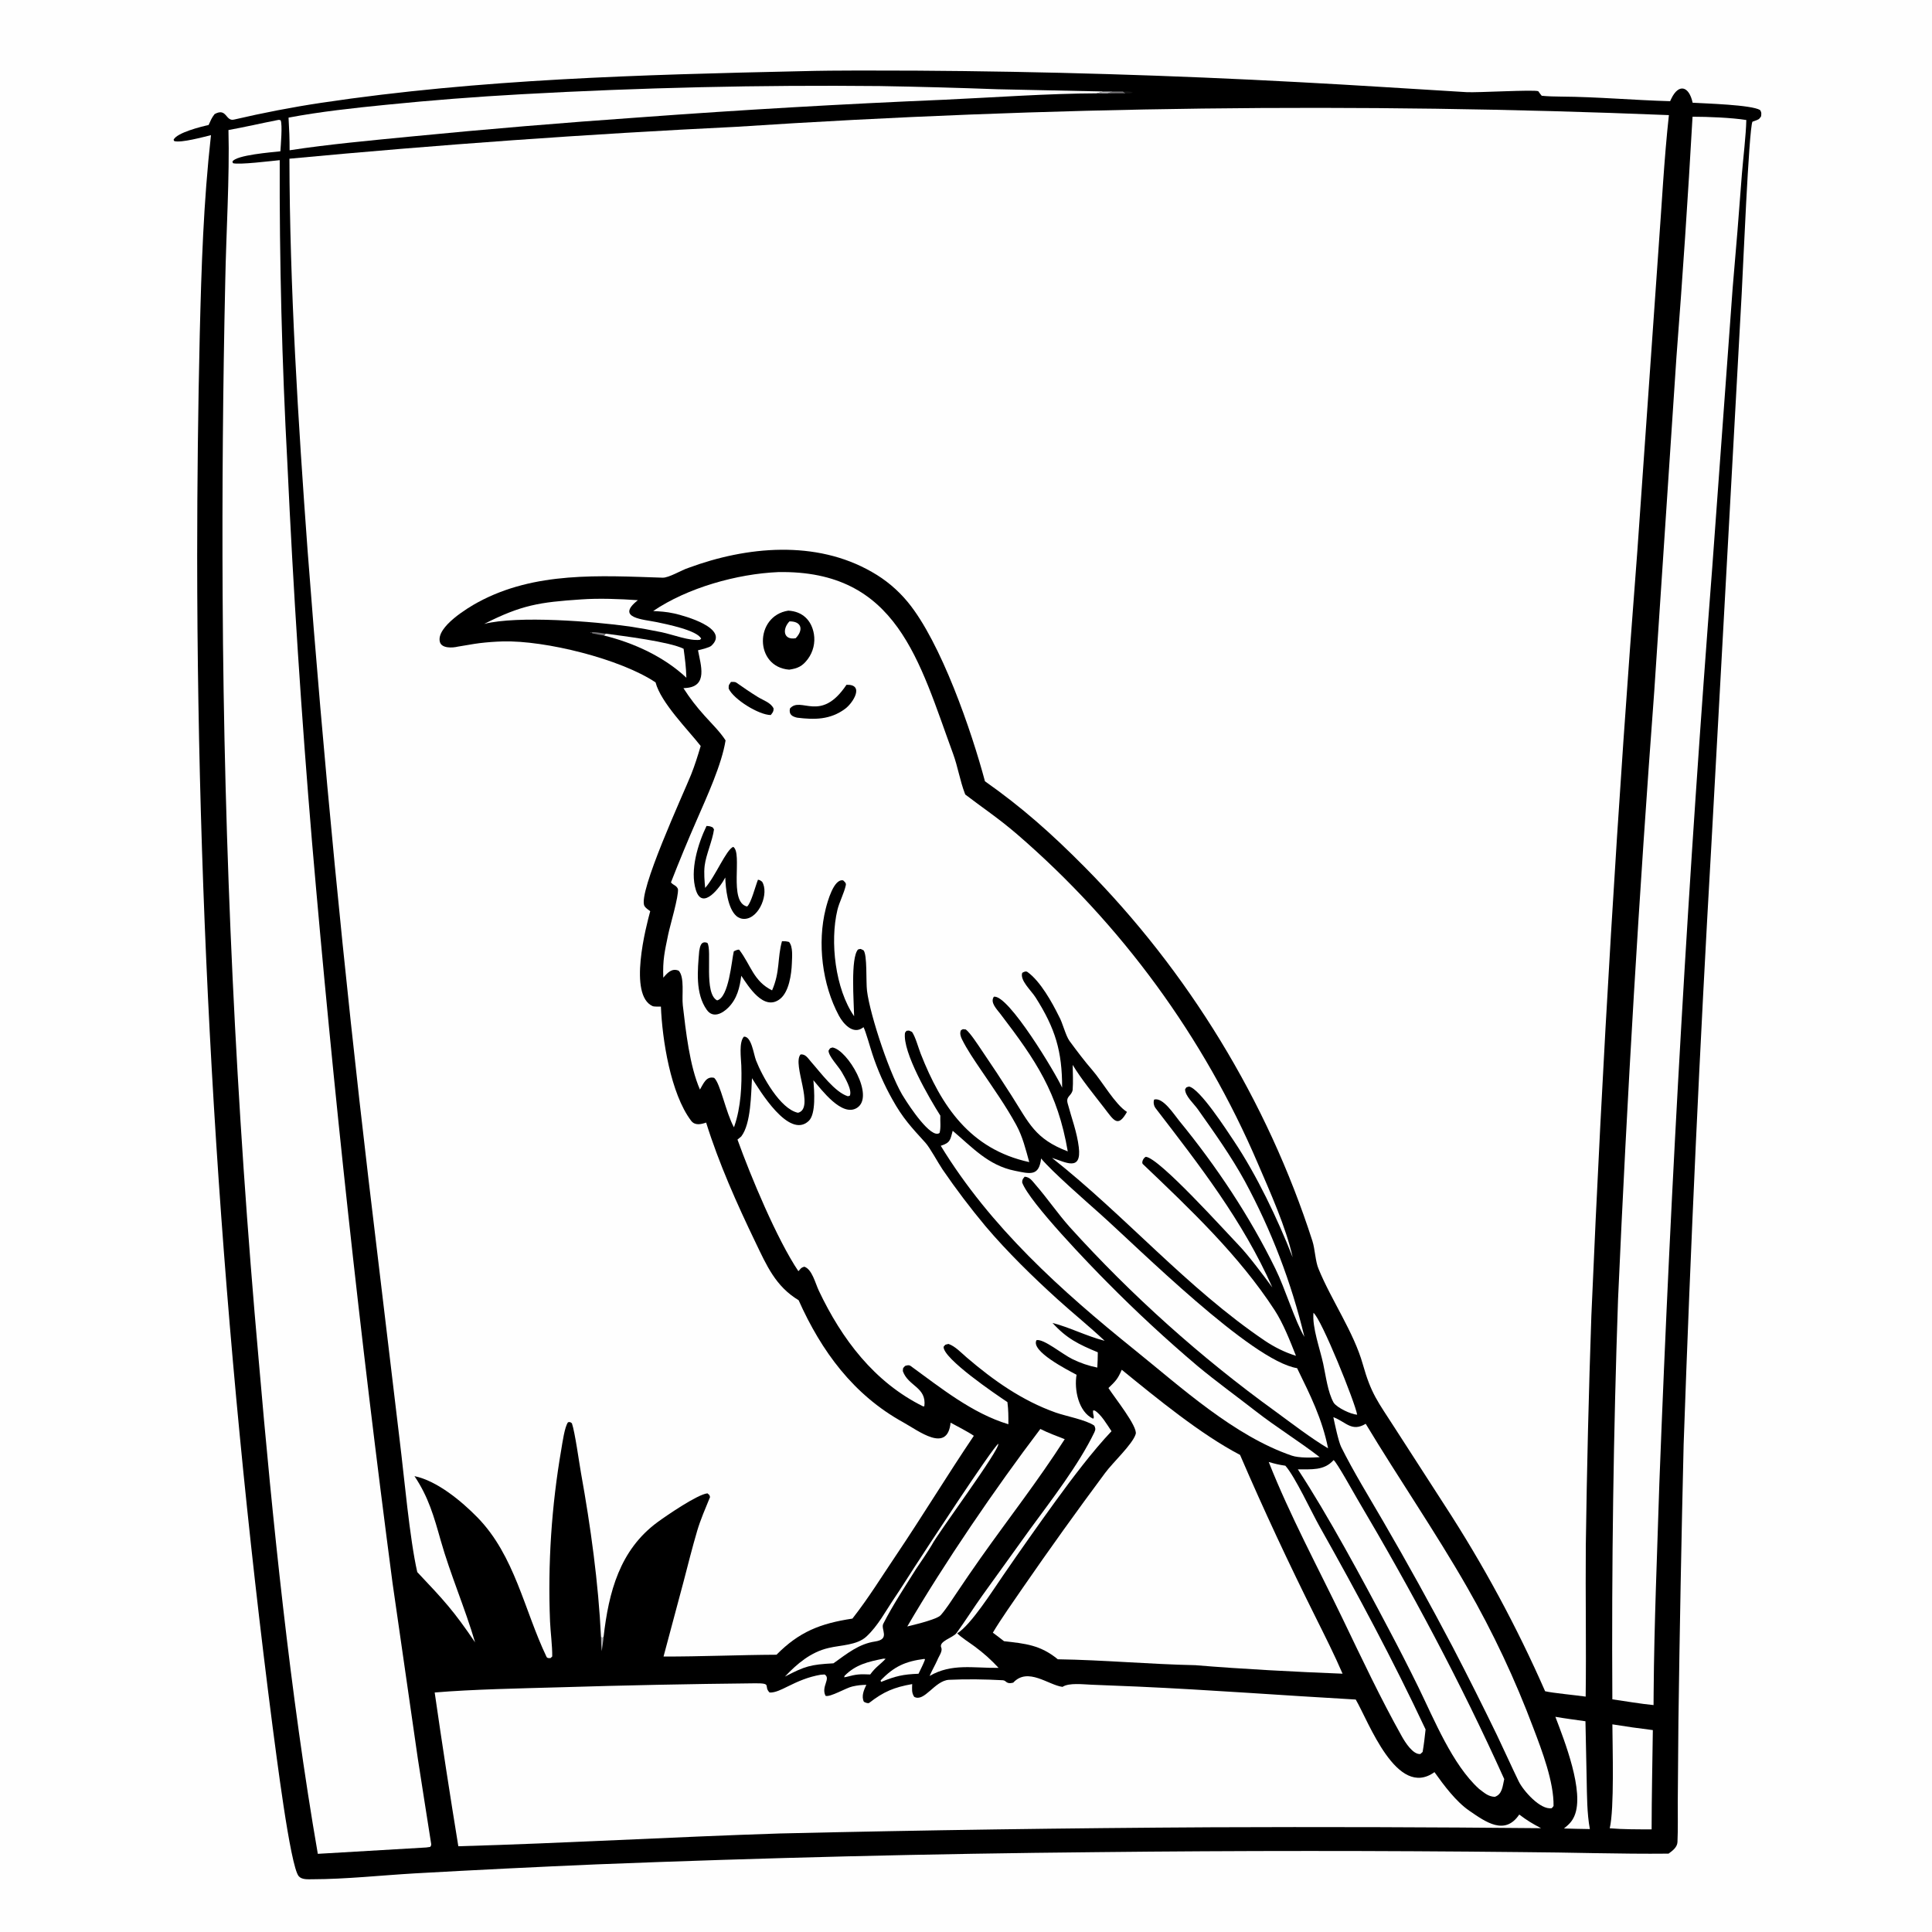 <svg version="1.1" xmlns="http://www.w3.org/2000/svg" style="display: block;" viewBox="0 0 2048 2048" width="1024" height="1024" preserveAspectRatio="none">
<path transform="translate(0,0)" fill="rgb(254,254,254)" d="M 0 0 L 2048 0 L 2048 2048 L 0 2048 L 0 0 z"/>
<path transform="translate(0,0)" fill="rgb(0,0,0)" d="M 849.187 75.469 C 888.925 74.413 931.273 74.812 971.164 74.887 C 1106.85 75.717 1242.5 79.803 1378 87.141 C 1436.78 90.227 1495.75 94.171 1554.53 97.679 C 1566.06 98.367 1625.76 94.845 1630.61 96.684 C 1631.9 98.498 1632.87 99.81 1634.29 101.52 C 1640.9 102.174 1648.18 102.35 1654.86 102.395 C 1693.38 102.657 1731.98 106.218 1770.4 107.267 C 1770.8 106.384 1771.21 105.505 1771.63 104.631 C 1779.63 88.023 1790.54 91.423 1794.26 108.889 C 1807.58 109.731 1856.6 111.031 1865.77 116.643 C 1867.48 119.418 1867.09 119.986 1866.86 123.266 C 1864.71 126.734 1863.84 126.755 1859.54 128.335 L 1857.65 129.021 C 1853.82 137.124 1847.47 290.696 1846.25 311.627 L 1814.11 895.902 C 1801.89 1107.53 1792.1 1319.3 1784.73 1531.15 C 1782.38 1628.86 1780.54 1726.58 1779.2 1824.3 L 1778.5 1910.2 C 1778.47 1923.95 1778.79 1938.9 1778.19 1952.65 C 1777.95 1958.19 1772.88 1961.95 1768.74 1964.93 C 1717.06 1965.48 1664.36 1963.56 1612.47 1963.3 C 1462.81 1961.7 1313.15 1961.72 1163.5 1963.34 C 986.453 1964.99 809.44 1969.31 632.523 1976.3 C 568.234 1979.06 503.965 1982.24 439.718 1985.85 C 403.721 1987.95 367.013 1992 331.016 1992.09 C 326.272 1992.1 320.064 1992.67 316.696 1988.89 C 307.558 1978.63 292.192 1853.91 288.987 1830.54 C 235.899 1418.81 209.185 1004.12 209.011 588.99 C 209.042 510.815 209.956 432.642 211.755 354.487 C 213.542 281.902 215.623 215.433 223.638 143.284 C 214.932 145.332 192.511 151.563 184.762 149.608 L 183.991 148.179 C 187.287 140.684 213.384 134.184 221.116 132.528 C 223.191 128.02 224.372 124.807 227.512 120.926 C 240.454 113.842 239.02 128.86 247.988 126.78 C 279.063 119.573 309.228 113.684 340.751 108.961 C 508.789 83.786 679.613 79.211 849.187 75.469 z"/>
<path transform="translate(0,0)" fill="rgb(254,254,254)" d="M 306.807 168.237 C 464.524 153.406 622.555 142.128 780.78 134.414 C 1109.77 112.756 1439.68 108.619 1769.1 122.02 C 1764.01 168.372 1761.49 218.118 1758.02 264.893 L 1735.64 584.217 C 1714.69 854.096 1698.44 1124.32 1686.91 1394.76 C 1684.11 1475.82 1682.15 1556.91 1681.02 1638 C 1680.56 1691.22 1681.59 1745.5 1680.87 1798.48 C 1670.75 1797.01 1645.7 1794.65 1637.89 1792.79 C 1607.83 1724.29 1572.21 1658.35 1531.41 1595.65 L 1478.32 1513.37 C 1460.53 1485.59 1453.61 1478.05 1444.54 1445.86 C 1435.05 1412.24 1410.93 1377.59 1397.75 1345.14 C 1394.31 1337.22 1393.98 1324.12 1391.23 1315.57 C 1343.51 1167.11 1259.21 1029.37 1149.45 918.738 C 1114.58 883.589 1083.35 855.809 1044.09 828.186 C 1029.85 774.897 997.589 681.073 962.35 638.288 C 951.699 625.334 938.739 614.467 924.125 606.239 C 864.879 572.211 791.469 579.092 729.573 602.046 C 722.81 604.128 709.076 612.584 702.441 612.371 C 636.054 610.24 567.065 605.577 506.414 638.566 C 496.823 643.782 462.333 664.256 466.25 680.318 C 468.03 687.614 479.989 686.793 485.291 685.461 C 493.329 684.269 500.707 682.701 508.438 681.746 C 516.561 680.77 524.725 680.165 532.903 679.934 C 577.978 678.678 657.761 698.502 694.925 723.364 C 700.523 744.871 729.425 773.677 742.764 790.779 C 739.72 801.023 736.565 811.175 732.596 821.109 C 724.727 840.805 675.539 946.969 683.155 960.367 C 684.453 962.651 687.209 964.333 689.265 965.9 C 684.979 981.615 665.55 1055.23 692.041 1066.64 C 693.153 1067.12 699.008 1067.07 700.596 1067.05 C 701.963 1101.71 710.819 1159.21 732.592 1188 C 736.634 1193.35 742.948 1191.88 748.534 1189.98 C 762.009 1233.17 781.145 1276.03 800.761 1316.75 C 812.763 1341.66 822.11 1363.52 846.579 1378.3 C 870.672 1432.27 904.649 1478.62 957.415 1507.7 C 973.916 1516.79 1004.38 1540.93 1007.67 1508.08 C 1014.29 1511.7 1026.52 1517.94 1032.31 1522.01 C 1004.14 1563.76 977.696 1607.37 949.485 1649.25 C 933.713 1672.67 921.104 1693.38 903.609 1715.78 C 869.479 1720.94 847.153 1729.79 823.131 1754.08 C 783.447 1754.27 742.453 1756.1 703.376 1756 L 724.671 1676.34 C 729.378 1658.34 733.762 1640.68 739.09 1622.58 C 742.441 1611.19 748.063 1598.22 752.665 1586.96 C 752.461 1586.27 752.258 1585.58 752.054 1584.89 L 749.972 1583.02 C 739.644 1583.88 706.425 1606.65 697.151 1613.45 C 656.865 1643 645.258 1687.74 639.826 1735.18 L 638.844 1736.15 L 637.101 1735.51 C 634.351 1677.85 626.124 1618.41 615.924 1561.71 C 613.938 1550.66 609.511 1518.1 606.237 1508.72 C 603.686 1507.1 605.023 1507.4 602.128 1507.64 C 598.462 1512.62 596.19 1529.59 595.046 1536.14 C 584.632 1596.4 580.612 1657.59 583.052 1718.68 C 583.485 1729.04 585.552 1745.13 585.392 1755.92 C 584.801 1756.49 584.21 1757.05 583.619 1757.62 C 582.276 1757.68 580.15 1757.99 579.342 1756.31 C 555.742 1707.09 545.706 1648.91 505.997 1608.41 C 489.261 1591.33 463.356 1569.72 439.359 1564.76 C 454.215 1586.94 459.941 1607.41 467.136 1632.82 C 477.433 1669.17 492.977 1704.75 503.603 1740.96 C 480.611 1707.05 470.574 1696.43 442.311 1666.48 C 434.187 1630.74 428.513 1565.72 423.802 1527.79 L 390.566 1249.56 C 364.431 1027.86 342.912 805.64 326.022 583.045 C 316.132 448.277 307.058 303.247 306.807 168.237 z"/>
<path transform="translate(0,0)" fill="rgb(254,254,254)" d="M 824.888 606.445 C 951.276 604.135 974.304 701.014 1010.35 799.159 C 1015.29 812.608 1017.65 827.773 1022.81 841.164 L 1023.23 842.218 C 1043.29 857.611 1057.44 866.603 1078.2 884.379 C 1188.73 979.791 1276.02 1099.18 1333.41 1233.44 C 1346.32 1263.46 1363.35 1301.23 1370.28 1332.78 C 1354.35 1292.15 1332.14 1245.61 1307.93 1209.42 C 1300.16 1197.81 1271.93 1154.05 1260.43 1151.79 C 1256.88 1152.94 1258.14 1151.89 1256.26 1154.71 C 1256.24 1161.81 1265.57 1169.97 1269.73 1175.85 C 1287.09 1200.39 1305.06 1225.61 1319.52 1252 C 1347.68 1304.05 1368.93 1359.56 1382.72 1417.12 C 1372.97 1401.11 1362.23 1365.61 1352 1344.98 C 1324.59 1288.98 1289.38 1236.16 1249.9 1187.95 C 1244.51 1181.37 1232.9 1162.98 1223.45 1165.56 C 1222.36 1168.52 1223.12 1172.33 1225.01 1174.78 C 1271.53 1235.29 1317.42 1294.07 1348.72 1364.74 C 1340.15 1353.01 1323.22 1330.48 1313.74 1320.66 C 1299.62 1306.04 1228.49 1226.91 1214.53 1226.27 C 1211.47 1227.94 1209.99 1232.56 1211.43 1233.93 C 1261.3 1281.49 1313.37 1330.67 1351.15 1388.8 C 1360.33 1402.93 1367.38 1421.13 1373.78 1437.2 C 1362.13 1433.65 1350.65 1427.89 1340.57 1421.07 C 1258.16 1365.27 1192.92 1288.77 1115.18 1227.43 C 1129.12 1231.68 1146.76 1242.53 1143.56 1216.05 C 1141.63 1200 1135.85 1185.04 1131.73 1169.54 C 1129.71 1161.91 1135.79 1161.99 1137.05 1155.41 C 1137.7 1147.27 1137.22 1137.07 1137.08 1128.83 C 1146.28 1144.06 1159.57 1160.27 1170.5 1174.42 C 1180.75 1187.7 1184.91 1195.91 1194.63 1178.69 C 1182.11 1170.82 1168.2 1146.17 1158.09 1134.58 C 1150.03 1125.35 1141.11 1113.51 1133.8 1103.55 C 1129.49 1097.68 1126.45 1084.08 1122.54 1077.36 C 1115.43 1062.9 1102.86 1040.12 1089.16 1030.36 C 1087.36 1029.08 1085.05 1030.43 1083.6 1031.25 C 1080.94 1039.2 1093.07 1049.93 1097.72 1057.25 C 1118.68 1090.23 1125.96 1114.38 1125.9 1152.97 C 1119.47 1138.46 1068.83 1053.73 1053.52 1056.59 C 1049.39 1062.63 1056.34 1069.42 1060.6 1074.99 C 1098.06 1124.05 1121.17 1158 1131.87 1220.52 C 1097.05 1207.2 1091.03 1190.85 1072.3 1161.43 C 1062 1145.22 1051.43 1129.17 1040.6 1113.31 C 1036.94 1107.92 1028.38 1094.64 1023.79 1091.28 C 1019.88 1091.01 1021.49 1090.48 1018.6 1092.17 C 1017.19 1095.33 1018.27 1098.71 1019.74 1101.71 C 1025.1 1112.6 1032.88 1123.88 1039.71 1133.99 C 1052.73 1153.24 1066.2 1172.2 1077.34 1192.62 C 1084.04 1204.9 1087.33 1218.47 1091.04 1231.88 C 1028.46 1218.26 997.833 1172.67 975.979 1116.98 C 973.452 1110.54 970.453 1099.13 966.776 1093.87 C 962.749 1092.2 964.663 1092.3 960.881 1092.73 L 959.347 1094.74 C 956.393 1115.24 985.61 1164.97 996.779 1182.58 C 996.517 1188.61 997.547 1195.32 995.987 1200.95 C 986.944 1208 963.024 1171.09 958.969 1164.57 C 944.585 1143.56 922.25 1076.37 919.059 1050.23 C 917.853 1040.35 919.482 1012.21 915.367 1007.36 C 911.394 1005.57 913.283 1005.62 909.57 1006.47 C 901.43 1015.27 905.201 1062.84 905.411 1077.24 C 885.423 1048.43 879.586 998.302 887.7 964.528 C 889.676 956.304 894.821 946.731 896.592 938.343 C 897.105 935.918 895.379 934.856 893.79 933.253 C 883.898 931.17 877.22 955.691 875.288 963.319 C 866.184 999.648 871.541 1043.63 889.258 1076.62 C 893.855 1085.18 904.117 1096.93 914.41 1089.54 L 915.364 1088.84 C 917.658 1093.04 922.745 1111.37 924.759 1117.36 C 930.249 1134.08 937.366 1150.22 946.008 1165.55 C 956.9 1185.17 965.953 1194.83 980.973 1211.32 C 985.864 1216.7 994.228 1232.39 999.171 1239.71 C 1013.41 1260.5 1028.63 1280.61 1044.78 1299.96 C 1067.7 1326.99 1095.13 1353.81 1121.3 1377.51 C 1137.69 1392.36 1154.74 1406.01 1170.97 1421.31 C 1151.17 1416.16 1133.85 1407.01 1115.7 1402.39 C 1130.89 1419.01 1143.23 1424.94 1163.72 1433.49 C 1163.77 1438.84 1163.43 1444.33 1163.2 1449.69 C 1153.98 1447.84 1145.05 1444.8 1136.63 1440.63 C 1125.86 1435.33 1106.6 1419.13 1098.77 1420.59 C 1092.1 1432.2 1131.8 1452.25 1141.2 1457.32 C 1138.5 1472.76 1143.19 1496.73 1158.74 1503.89 C 1160.58 1502.11 1158.28 1500.19 1158.7 1495.16 L 1160.39 1495.19 C 1167.24 1499.24 1173.55 1510.18 1178.23 1517.14 C 1158.45 1537.99 1136.22 1567.46 1119.16 1590.93 C 1100.18 1617.12 1081.54 1643.55 1063.23 1670.21 C 1052.79 1685.3 1029.19 1722.66 1014.69 1731.4 C 1019.46 1736.14 1027.48 1741.08 1033.17 1745.31 C 1043.15 1752.74 1050.12 1759.03 1058.56 1768.02 C 1031.3 1768.33 1008.91 1763.01 985.394 1776.57 C 987.875 1770.87 991.138 1765.25 993.659 1759.71 C 994.857 1756.24 999.48 1750.42 997.783 1746.61 C 994.689 1739.67 1010.29 1736.17 1014.01 1731.03 C 1023.41 1718.04 1031.98 1704.39 1041.29 1691.35 L 1092.11 1620.73 C 1114.53 1590.12 1143.66 1552.45 1160.04 1518.38 C 1161.64 1515.05 1161.16 1513.88 1160.03 1511.25 C 1151.33 1505.1 1129.99 1501.25 1118.98 1497.34 C 1083.52 1484.74 1053.08 1463.27 1024.74 1438.97 C 1019.1 1434.13 1012.42 1426.97 1005.46 1424.64 C 1001.26 1425.75 1002.84 1424.64 1000.27 1427.58 C 999.362 1440.06 1056.22 1478.48 1067.91 1486.29 C 1068.98 1495.16 1068.97 1500.75 1068.92 1509.76 C 1030.5 1498.2 997.077 1471.03 965.439 1448.08 C 963.495 1446.67 961.455 1447.29 959.419 1447.96 C 956.688 1451.07 957.451 1449.31 957.05 1453.43 C 962.671 1469.62 982.389 1470.3 979.849 1490.63 L 978.665 1490.87 C 926.801 1465.31 892.256 1419.38 867.999 1368.2 C 864.218 1360.22 860.833 1345.47 852.612 1342.76 C 848.759 1343.96 849.533 1344.15 846.329 1347.53 C 823.708 1313.92 795.776 1246.99 781.766 1208.01 C 782.341 1207.5 785.512 1205.01 785.766 1204.68 C 796.254 1191.14 796.103 1159.03 797.13 1142.95 C 804.867 1155.03 836.296 1208.16 857.319 1188.21 C 865.177 1180.75 863.097 1156.07 862.245 1145.1 C 870.724 1154.91 892.464 1184.52 908.455 1174.37 C 927.648 1162.18 898.39 1112.8 882.444 1110.37 C 879.011 1111.59 880.412 1110.57 878.273 1113.78 C 878.406 1119.83 888.769 1130.29 892.242 1136.36 C 895.348 1141.79 903.629 1155.49 900.836 1161.48 L 898.854 1162.08 C 885.112 1157.98 869.762 1136.82 860.047 1125.91 C 856.692 1122.15 853.918 1116.97 848.587 1117.81 C 839.472 1128.24 864.172 1174.97 845.922 1179.59 C 827.076 1175.67 807.951 1140.86 801.431 1124.1 C 798.866 1117.51 796.657 1098.49 788.605 1098.87 C 783.089 1104.75 785.545 1121.6 785.818 1129.57 C 786.536 1150.5 785.37 1173.72 778.48 1193.68 L 778.013 1194.99 C 769.326 1179.15 763.624 1148.35 757.019 1142.56 C 748.583 1140.52 745.778 1148.61 741.967 1154.97 C 730.985 1129.82 726.996 1092.99 723.81 1065.72 C 722.579 1055.19 725.936 1036 719.474 1029 C 712.236 1025.9 707.414 1031.34 703.117 1036.38 C 702.402 1017.53 704.546 1008.92 708.28 990.71 C 710.246 981.122 719.632 949.991 718.641 942.335 C 716.727 938.195 714.184 938.806 711.235 935.397 C 719.931 913.086 729.084 890.957 738.689 869.023 C 749.148 844.932 765.13 810.312 769.13 784.85 C 763.4 775.818 754.253 766.944 746.974 758.819 C 737.944 748.739 731.788 740.789 724.455 729.484 C 724.78 729.465 725.104 729.445 725.429 729.425 L 727.028 729.298 C 750.656 727.611 742.868 705.19 739.915 689.314 C 743.526 688.499 751.969 686.44 754.04 684.541 C 774.219 666.045 725.223 652.663 714.926 650.35 C 705.795 648.3 699.095 648.129 692.393 647.718 C 728.798 623 781.298 608.347 824.888 606.445 z"/>
<path transform="translate(0,0)" fill="rgb(0,0,0)" d="M 828.934 997.722 C 832.51 997.734 832.768 997.668 836.413 998.507 C 840.793 1003.62 839.608 1014.57 839.399 1021.38 C 838.956 1032.8 836.395 1051.46 826.857 1058.94 C 809.714 1072.4 793.399 1045.61 785.785 1034.34 C 784.135 1046.91 781.375 1058.63 772.115 1068 C 765.822 1074.36 755.832 1079.77 749.232 1070.5 C 736.85 1053.1 739.506 1028.29 741.187 1008.27 C 742.011 1003.68 742.871 996.897 749.838 999.509 C 755.077 1007.14 745.87 1053.06 760.171 1060.46 C 772.683 1057.21 775.474 1018.75 777.839 1008.52 C 778.847 1007.85 782.969 1005.94 783.758 1006.98 C 796.013 1023.19 798.785 1040.12 818.428 1049.83 C 827.087 1030 823.924 1015.52 828.934 997.722 z"/>
<path transform="translate(0,0)" fill="rgb(0,0,0)" d="M 835.605 647.313 C 850.558 648.108 860.226 657.327 862.771 672.053 C 864.306 681.385 862.005 690.94 856.39 698.55 C 850.624 706.301 845.592 708.568 836.56 709.866 C 799.503 706.94 799.68 652.879 835.605 647.313 z"/>
<path transform="translate(0,0)" fill="rgb(254,254,254)" d="M 836.857 658.68 C 849.996 658.54 851.851 667.85 843.468 676.536 C 830.41 678.853 828.978 666.925 836.857 658.68 z"/>
<path transform="translate(0,0)" fill="rgb(0,0,0)" d="M 748.947 875.548 C 752.436 875.811 752.306 875.709 755.494 877.069 C 755.954 877.777 756.414 878.486 756.874 879.194 C 755.305 890.922 748.41 906.016 746.974 917.605 C 746.006 925.421 746.883 934.281 747.482 941.228 C 758.139 929.493 769.756 900.665 777.241 897.701 C 787.541 904.125 771.848 956.352 791.957 960.942 C 796.213 957.436 800.673 939.476 803.484 932.503 C 806.283 933.256 805.331 932.921 807.827 934.615 C 815.406 946.542 805.155 973.103 789.599 974.038 C 786.243 974.253 782.942 973.104 780.444 970.853 C 771.363 962.745 769.186 941.786 768.818 930.179 C 763.951 939.746 744.669 966.08 737.633 943.398 C 731.179 922.593 739.798 894.541 748.947 875.548 z"/>
<path transform="translate(0,0)" fill="rgb(0,0,0)" d="M 897.313 725.902 C 916.726 725.269 904.341 745.057 895.982 751.275 C 880.058 763.12 863.42 763.021 845.004 760.77 C 839.761 759.55 836.071 757.448 837.367 751.067 C 848.988 737.471 869.802 767.016 897.313 725.902 z"/>
<path transform="translate(0,0)" fill="rgb(0,0,0)" d="M 774.869 722.835 C 776.224 722.795 779.234 722.738 780.278 723.425 C 787.913 728.785 795.332 733.882 803.286 738.804 C 809.384 742.577 817.081 744.738 820.049 751.048 C 820.071 754.466 819.094 755.206 817.047 757.966 C 804.308 757.913 777.497 741.206 772.418 729.917 C 772.481 725.401 772.224 727.045 774.869 722.835 z"/>
<path transform="translate(0,0)" fill="rgb(254,254,254)" d="M 294.013 127.315 C 296.166 126.889 295.328 126.903 297.499 127.513 C 299.547 132.369 297.609 153.996 297.223 160.384 C 288.134 161.427 250.227 164.303 246.391 171.278 L 246.934 172.975 C 253.278 174.902 287.779 170.6 296.522 169.778 C 296.161 276.982 298.866 384.174 304.633 491.223 C 310.822 625.238 319.537 759.125 330.773 892.812 C 353.308 1155.09 381.747 1416.83 416.071 1677.82 L 442.879 1864.01 C 447.326 1893.46 452.209 1923.07 456.737 1952.52 C 457.255 1955.89 457.458 1955.66 456.013 1957.82 L 451.754 1958.41 L 336.897 1965.14 C 307.754 1797.01 288.777 1610.77 274.189 1441.28 C 250.13 1172.08 237.389 901.991 236.003 631.722 C 235.387 520.642 236.309 409.559 238.769 298.505 C 239.69 247.69 243.484 187.392 242.177 137.854 C 259.075 134.802 276.933 130.663 294.013 127.315 z"/>
<path transform="translate(0,0)" fill="rgb(254,254,254)" d="M 869.931 1775.29 L 874.15 1775.01 C 881.108 1779.32 870.093 1787.88 875.122 1797.65 C 880.114 1799.31 896.87 1789.18 903.572 1787.73 C 909.85 1786.37 912.038 1786.23 918.347 1785.96 C 915.771 1791.47 912.865 1798.01 915.738 1803.92 C 917.034 1804.71 920.152 1806.07 921.418 1805.09 C 936.829 1793.13 947.844 1788.58 966.95 1785.2 C 966.847 1790.51 966.182 1794.3 969.079 1798.7 C 979.888 1804.74 990.674 1781.66 1005.88 1780.67 C 1024.55 1779.81 1044.28 1780.09 1062.99 1781.12 C 1067.08 1781.35 1066.24 1785.67 1074.04 1783.7 C 1089.63 1766.85 1111.54 1786.4 1126.32 1788.15 C 1133.11 1783.58 1148.24 1785.54 1156.91 1785.86 L 1206.36 1787.87 C 1284.28 1791.39 1359.7 1797.22 1437.14 1801.58 C 1450.86 1825.08 1480.67 1907.21 1520.6 1878.54 C 1530.64 1892.57 1543.32 1909.72 1557.64 1919.55 C 1575.09 1931.53 1595.2 1946.04 1610.47 1923.49 C 1619.08 1929.96 1624.04 1932.92 1633.56 1937.96 C 1517.21 1936.84 1400.85 1936.51 1284.5 1936.99 C 1131.84 1937.82 979.197 1940.01 826.579 1943.56 C 713.216 1947.19 598.98 1953.91 485.851 1957.1 C 476.984 1902.85 468.628 1848.52 460.787 1794.12 C 500.967 1790.71 551.749 1789.8 592.243 1788.63 C 661.635 1786.5 731.046 1785.08 800.467 1784.37 C 819.151 1784.19 808.95 1787.39 815.806 1794.14 C 821.484 1794.56 829.026 1790.67 834.094 1788.16 C 846.412 1782.06 856.413 1777.68 869.931 1775.29 z"/>
<path transform="translate(0,0)" fill="rgb(254,254,254)" d="M 1794.17 123.727 C 1810.28 123.739 1835.54 124.706 1851.16 127.218 C 1850.86 143.078 1847.8 168.101 1846.47 184.567 C 1843.47 224.987 1840.2 265.387 1836.65 305.763 L 1815.04 601.75 C 1789.99 924.927 1771.3 1248.57 1758.98 1572.48 C 1756.74 1645.02 1753.49 1721.06 1752.93 1793.5 L 1752.83 1807.46 C 1739.65 1806.23 1722.55 1803.27 1709.16 1801.36 C 1708.3 1660.01 1710.31 1518.67 1715.19 1377.41 C 1724.73 1162.24 1737.53 947.221 1753.6 732.437 L 1777.07 378.907 C 1783.65 293.908 1789.35 208.844 1794.17 123.727 z"/>
<path transform="translate(0,0)" fill="rgb(254,254,254)" d="M 1189.11 1452 C 1226.05 1482.11 1273.06 1520.65 1314.51 1542.25 C 1339.67 1600.71 1366.22 1657.39 1394.61 1714.36 C 1404.27 1733.74 1414.65 1754.34 1423.18 1774.19 C 1375.31 1772.34 1315.05 1769.2 1267.24 1765.17 C 1219.29 1764.21 1169.32 1759.62 1121.33 1758.91 C 1102.74 1743.7 1086.99 1742.31 1064.28 1739.73 C 1060.64 1736.74 1056.26 1733.59 1052.45 1730.72 C 1060.66 1716.78 1075.03 1696.53 1084.32 1682.94 C 1112.62 1641.97 1141.64 1601.49 1171.36 1561.53 C 1179.72 1550.13 1200.52 1531.1 1203.88 1520.16 C 1206.28 1512.33 1181.21 1481.16 1175 1471.36 C 1182.62 1464.04 1184.86 1461.85 1189.11 1452 z"/>
<path transform="translate(0,0)" fill="rgb(254,254,254)" d="M 1009.9 1198.69 C 1030.66 1216.18 1047.48 1235.36 1075.7 1241.04 C 1091.76 1244.27 1101.41 1247.36 1103.62 1228.03 C 1114.95 1241.73 1151.61 1273.79 1165.4 1286.07 C 1206.37 1322.53 1326.62 1442.65 1374.98 1450.31 C 1388.97 1478.98 1401.52 1503.87 1407.81 1535.29 C 1389.64 1524.49 1369.28 1508.82 1352 1496.18 C 1272.67 1438.82 1199.58 1373.31 1133.92 1300.7 C 1121.29 1286.52 1110.23 1270.26 1097.74 1255.89 C 1094.16 1251.77 1091.79 1247.8 1086.19 1247.34 C 1084.12 1249.99 1083.66 1250.07 1083.53 1253.45 C 1091.02 1274.49 1156.88 1342.5 1173.99 1359.64 C 1204.5 1390.52 1236.37 1420.02 1269.5 1448.07 C 1289.05 1464.35 1311.11 1480.3 1331.26 1496.02 C 1352.7 1512.75 1377.44 1527.98 1398.95 1544.64 C 1390.89 1545.25 1376.9 1545.62 1369.35 1543.03 C 1308.31 1522.15 1252.14 1470.72 1202.94 1431.08 C 1124.6 1367.96 1049.92 1300.85 997.237 1214.59 C 1007.53 1211.33 1007.29 1208.3 1009.9 1198.69 z"/>
<path transform="translate(0,0)" fill="rgb(254,254,254)" d="M 305.866 124.693 C 339.151 118.379 375.241 114.475 409.019 111.111 C 456.81 106.293 504.704 102.558 552.665 99.909 C 679.198 92.852 805.93 89.956 932.654 91.227 C 974.28 91.933 1015.9 93.06 1057.5 94.608 L 1169.79 96.99 L 1162.41 98.934 C 1112.59 99.043 1051.26 103.417 1000.95 105.717 C 893.054 110.25 785.238 116.498 677.542 124.462 C 596.602 130.103 515.746 136.877 434.996 144.783 C 393.255 148.887 348.248 152.966 306.99 159.29 C 307.011 147.147 306.584 136.825 305.866 124.693 z"/>
<path transform="translate(0,0)" fill="rgb(254,254,254)" d="M 1413.4 1502.25 C 1426.88 1507.28 1432.75 1518.27 1447.71 1509.28 C 1482.35 1566.8 1521.85 1624.29 1555.18 1682.5 C 1582.64 1730.37 1606.17 1780.39 1625.54 1832.08 C 1634.59 1855.86 1647.31 1889.17 1646.82 1914.47 C 1646.54 1914.95 1645.35 1916.27 1644.94 1916.75 C 1632.83 1918.86 1614.71 1898.24 1609.85 1888.25 C 1601.99 1872.08 1594.64 1855.58 1586.85 1839.33 C 1571.67 1808 1556.05 1776.9 1540 1746.02 C 1516.38 1701.13 1491.82 1656.75 1466.36 1612.89 C 1451.51 1587.27 1434.82 1560.26 1421.71 1533.88 C 1418.85 1528.12 1414.85 1509.16 1413.4 1502.25 z"/>
<path transform="translate(0,0)" fill="rgb(254,254,254)" d="M 1413.68 1547.74 C 1417.2 1550.29 1434.72 1582.07 1438.69 1588.79 C 1496.24 1686.14 1547.97 1782.63 1594.55 1885.89 C 1592.84 1893.3 1592.5 1902.13 1584.5 1904.73 C 1577.43 1904.38 1573.39 1900.46 1567.77 1896.22 C 1539.53 1870.54 1520.47 1823.12 1503.29 1787.97 C 1493.08 1767.18 1482.54 1746.56 1471.66 1726.11 C 1444.6 1674.76 1407.21 1605.28 1375.79 1557.59 C 1389.98 1557.37 1403.5 1559.21 1413.68 1547.74 z"/>
<path transform="translate(0,0)" fill="rgb(254,254,254)" d="M 1344.91 1549.77 C 1351.92 1551.77 1355.33 1552.66 1362.52 1553.71 C 1372.9 1565.37 1389.87 1602.25 1399.03 1618.52 C 1438.76 1689.08 1476.74 1759.94 1511.18 1833.27 C 1510.28 1841.54 1509.46 1848.94 1508.05 1857.12 L 1505.64 1859.34 C 1497.84 1860.12 1489.57 1846.96 1486.16 1840.9 C 1463.49 1800.5 1443.55 1758.11 1423.44 1716.33 C 1397 1661.41 1367.32 1606.46 1344.91 1549.77 z"/>
<path transform="translate(0,0)" fill="rgb(254,254,254)" d="M 1102.81 1514.76 C 1110.81 1518.84 1120.23 1522.28 1128.66 1525.6 C 1100.57 1569.44 1069.59 1609.03 1039.64 1651.35 C 1030.96 1663.68 1022.42 1676.12 1014.02 1688.66 C 1008.83 1696.35 1003.46 1704.89 997.456 1711.87 C 994.885 1714.86 987.261 1717 983.247 1718.37 C 976.225 1720.61 968.908 1722.34 961.748 1724.13 C 1000.9 1657.06 1055.43 1577.2 1102.81 1514.76 z"/>
<path transform="translate(0,0)" fill="rgb(254,254,254)" d="M 1709.19 1827.88 C 1723.44 1830.18 1737.74 1832.22 1752.08 1833.98 C 1751.62 1869.64 1750.84 1903.31 1750.78 1939.23 C 1736.37 1939.17 1720.65 1939.28 1706.39 1938.06 C 1711.33 1917.12 1709.31 1852.69 1709.19 1827.88 z"/>
<path transform="translate(0,0)" fill="rgb(254,254,254)" d="M 615.815 635.421 C 634.581 634.035 657.444 634.913 676.182 636.233 C 651.847 655.291 682.414 656.567 696.301 659.507 C 705.628 661.482 739.336 668.097 743.252 677.075 L 741.86 678.229 C 730.789 679.572 713.506 672.779 701.402 670.191 C 690.068 667.85 678.674 665.809 667.232 664.07 C 629.689 658.776 548.839 652.294 513.229 661.396 C 552.862 641.293 571.737 638.372 615.815 635.421 z"/>
<path transform="translate(0,0)" fill="rgb(254,254,254)" d="M 1648.76 1819.89 C 1659.18 1821.69 1670.15 1823.09 1680.65 1824.6 L 1681.92 1885.87 C 1682.29 1903.08 1682.2 1922.04 1685.32 1938.89 L 1671.5 1938.63 L 1657.83 1938.26 C 1662.89 1934.19 1666.3 1931.12 1668.95 1924.97 C 1679.96 1899.39 1658.14 1844.61 1648.76 1819.89 z"/>
<path transform="translate(0,0)" fill="rgb(254,254,254)" d="M 969.267 1661.4 C 979.088 1646.24 1051.66 1535.06 1058.26 1530.42 C 1059.83 1537.05 995.019 1623.81 987.563 1638.04 C 985.954 1641.11 973.373 1660.03 971.155 1663.06 C 959.281 1681.95 946.322 1701.62 936.322 1721.22 C 933.29 1727.16 944.063 1737.6 927.598 1740.05 C 910.302 1742.62 897.87 1752.95 883.515 1763.18 C 859.031 1764.54 853.644 1766.08 832.01 1777.28 C 845.04 1763.55 859.481 1751.24 878.403 1746.91 C 891.09 1743.83 908.413 1744.12 918.409 1734.83 C 930.761 1723.36 938.509 1708.26 947.877 1694.39 C 955.15 1683.61 962.186 1672.34 969.267 1661.4 z"/>
<path transform="translate(0,0)" fill="rgb(254,254,254)" d="M 1392.33 1391.64 C 1400.87 1398.28 1436.63 1487.13 1438.64 1499.64 C 1431.89 1499.21 1417.47 1492.34 1413.75 1486.95 C 1407.46 1475.77 1405.43 1458.41 1402.64 1445.57 C 1399.19 1429.66 1390.88 1407.29 1392.33 1391.64 z"/>
<path transform="translate(0,0)" fill="rgb(254,254,254)" d="M 641.961 671.7 C 660.164 674.118 710.032 680.283 724.66 687.735 C 726.148 698.975 727.266 707.037 727.573 718.416 C 703.996 696.218 671.727 681.386 640.259 673.696 L 641.961 671.7 z"/>
<path transform="translate(0,0)" fill="rgb(254,254,254)" d="M 979.993 1758.48 L 980.53 1759.28 C 978.57 1764.38 976.056 1769.31 973.676 1774.24 C 957.063 1774.88 949.496 1776.67 934.097 1782.89 C 933.684 1782.52 933.668 1781.86 933.499 1781.33 C 947.858 1766.37 959.768 1761.09 979.993 1758.48 z"/>
<path transform="translate(0,0)" fill="rgb(254,254,254)" d="M 936.599 1758.23 L 938.783 1758.41 C 932.328 1765.2 928.371 1766.92 922.464 1775 C 911.224 1774.53 907.99 1774.72 897.242 1777.59 L 894.891 1778 L 895.234 1776.49 C 907.152 1764.38 920.464 1761.45 936.599 1758.23 z"/>
<path transform="translate(0,0)" fill="rgb(114,112,115)" d="M 640.259 673.696 C 636.13 673.157 631.982 672.25 627.89 671.438 L 627.17 670.022 L 626.586 670.051 L 626.866 671.105 L 625.718 670.495 C 628.854 669.376 638.041 671.114 641.961 671.7 L 640.259 673.696 z"/>
<path transform="translate(0,0)" fill="rgb(114,112,115)" d="M 1179.57 97.003 L 1190.39 97.001 L 1193.23 98.988 C 1187.52 98.741 1179.95 99.008 1174.09 99.044 L 1179.57 97.003 z"/>
<path transform="translate(0,0)" fill="rgb(175,175,179)" d="M 1169.79 96.99 L 1179.57 97.003 L 1174.09 99.044 L 1162.41 98.934 L 1169.79 96.99 z"/>
<path transform="translate(0,0)" fill="rgb(175,175,179)" d="M 639.826 1735.18 C 639.665 1738.3 638.295 1746.94 637.838 1750.37 C 637.26 1744.72 637.14 1741.13 637.101 1735.51 L 638.844 1736.15 L 639.826 1735.18 z"/>
<path transform="translate(0,0)" fill="rgb(19,19,19)" d="M 1190.39 97.001 C 1194.63 96.935 1197.18 96.451 1200.89 98.152 C 1197.76 99.37 1196.54 99.097 1193.23 98.988 L 1190.39 97.001 z"/>
</svg>